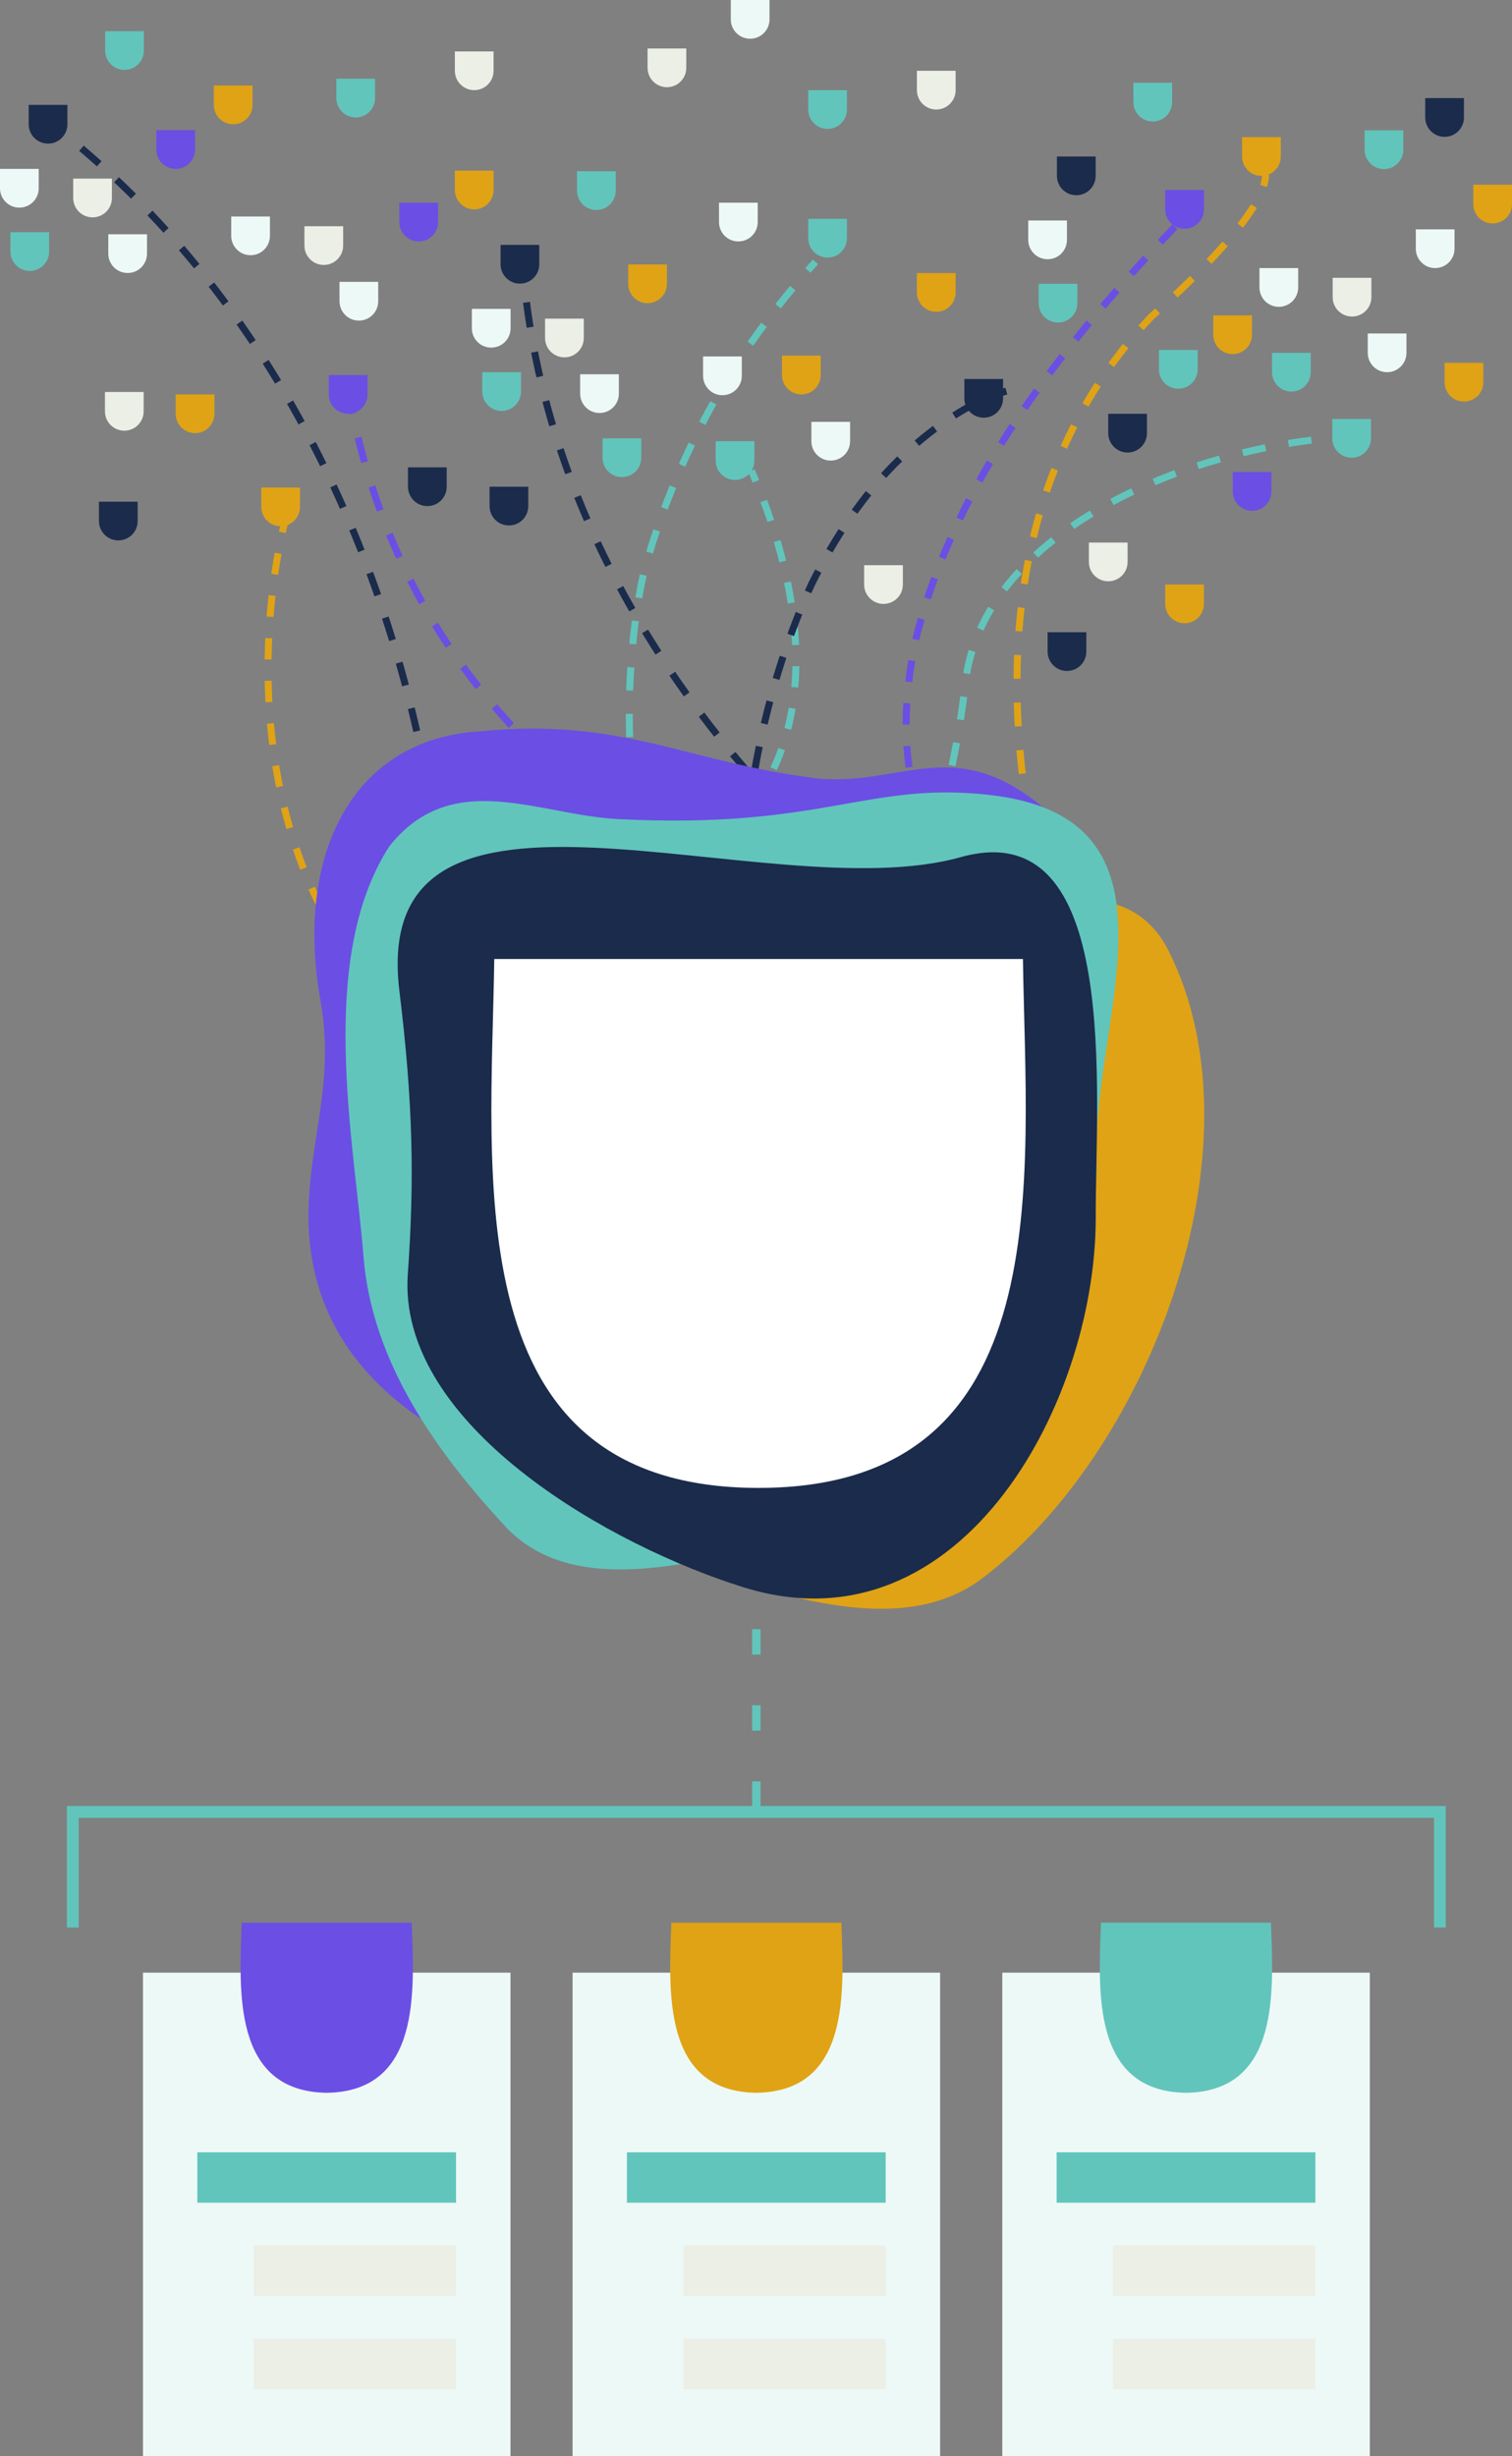 <svg xmlns="http://www.w3.org/2000/svg" id="b" viewBox="0 0 153.87 249.84"><rect x="0" y="0" width="153.87" height="249.84" fill="#808080" stroke="none"/><g id="c"><g><g><g><rect x="14.55" y="200.66" width="37.4" height="49.18" style="fill:#edf9f7;"></rect><rect x="20.08" y="218.93" width="26.33" height="5.13" style="fill:#61c5bc;"></rect><rect x="25.81" y="228.41" width="20.6" height="5.13" style="fill:#ebefe6;"></rect><rect x="25.81" y="237.9" width="20.6" height="5.13" style="fill:#ebefe6;"></rect><path d="m33.25,212.88c-9.63-.15-8.89-10.41-8.65-17.3h17.3c.24,6.9.98,17.15-8.65,17.3Z" style="fill:#6b4ee4;"></path></g><g><rect x="58.27" y="200.66" width="37.4" height="49.18" style="fill:#edf9f7;"></rect><rect x="63.8" y="218.93" width="26.33" height="5.13" style="fill:#61c5bc;"></rect><rect x="69.54" y="228.41" width="20.6" height="5.13" style="fill:#ebefe6;"></rect><rect x="69.54" y="237.9" width="20.6" height="5.13" style="fill:#ebefe6;"></rect><path d="m76.97,212.88c-9.63-.15-8.89-10.41-8.65-17.3h17.3c.24,6.9.98,17.15-8.65,17.3Z" style="fill:#e0a315;"></path></g><g><rect x="102" y="200.66" width="37.4" height="49.18" style="fill:#edf9f7;"></rect><rect x="107.53" y="218.93" width="26.33" height="5.13" style="fill:#61c5bc;"></rect><rect x="113.26" y="228.41" width="20.6" height="5.13" style="fill:#ebefe6;"></rect><rect x="113.26" y="237.9" width="20.6" height="5.13" style="fill:#ebefe6;"></rect><path d="m120.69,212.88c-9.63-.15-8.89-10.41-8.65-17.3h17.3c.24,6.9.98,17.15-8.65,17.3Z" style="fill:#61c5bc;"></path></g></g><line x1="76.97" y1="163.14" x2="76.97" y2="184.4" style="fill:none; stroke:#61c5bc; stroke-dasharray:0 0 0 2.58 2.58 2.58; stroke-miterlimit:10; stroke-width:.86px;"></line><polyline points="7.41 196.07 7.41 184.31 146.53 184.31 146.53 196.07" style="fill:none; stroke:#61c5bc; stroke-miterlimit:10; stroke-width:1.2px;"></polyline><g><path d="m76.47,47.88c.15.36.31.71.46,1.08" style="fill:none; stroke:#61c5bc; stroke-miterlimit:10; stroke-width:.71px;"></path><path d="m77.72,50.96c.87,2.31,1.63,4.74,2.19,7.21" style="fill:none; stroke:#61c5bc; stroke-dasharray:0 0 0 0 2.15 2.15 2.15 2.15; stroke-miterlimit:10; stroke-width:.71px;"></path><path d="m80.14,59.22c1.71,8.29,1.18,16.99-4.4,23.69-5.92,7.98-12.9,11.64-17.83,18.41" style="fill:none; stroke:#61c5bc; stroke-dasharray:0 0 0 0 0 0 2.15 2.15 2.15 2.15 2.15 2.15; stroke-miterlimit:10; stroke-width:.71px;"></path><path d="m57.29,102.2c-.22.32-.43.65-.64.99" style="fill:none; stroke:#61c5bc; stroke-miterlimit:10; stroke-width:.71px;"></path></g><g><path d="m82.99,26.64c-.26.29-.52.58-.78.87" style="fill:none; stroke:#61c5bc; stroke-miterlimit:10; stroke-width:.71px;"></path><path d="m80.67,29.31c-1.78,2.13-3.43,4.34-4.97,6.63" style="fill:none; stroke:#61c5bc; stroke-dasharray:0 0 0 0 2.37 2.37 2.37 2.37; stroke-miterlimit:10; stroke-width:.71px;"></path><path d="m75.05,36.92c-4.17,6.43-7.35,13.47-9.48,21.1-.1.28-6.6,27.42,7.97,44.31" style="fill:none; stroke:#61c5bc; stroke-dasharray:0 0 0 0 0 0 2.37 2.37 2.37 2.37 2.37 2.37; stroke-miterlimit:10; stroke-width:.71px;"></path><path d="m74.33,103.21c.26.29.54.57.81.85" style="fill:none; stroke:#61c5bc; stroke-miterlimit:10; stroke-width:.71px;"></path></g><g><path d="m121.9,20.64c-.27.28-.54.56-.82.84" style="fill:none; stroke:#6b4ee4; stroke-miterlimit:10; stroke-width:.71px;"></path><path d="m119.57,23.06c-1.76,1.85-3.49,3.72-5.18,5.63" style="fill:none; stroke:#6b4ee4; stroke-dasharray:0 0 0 0 2.18 2.18 2.18 2.18; stroke-miterlimit:10; stroke-width:.71px;"></path><path d="m113.67,29.51c-9.17,10.49-16.98,21.98-20.35,35-1.38,6.12-1.65,12.28.27,18.35.52,1.58,1.14,3.14,2,4.59" style="fill:none; stroke:#6b4ee4; stroke-dasharray:0 0 0 0 0 0 2.18 2.18 2.18 2.18 2.18 2.18; stroke-miterlimit:10; stroke-width:.71px;"></path><path d="m96.19,88.36c.22.32.46.63.71.93" style="fill:none; stroke:#6b4ee4; stroke-miterlimit:10; stroke-width:.71px;"></path></g><g><path d="m44.67,87.34c-.05-.39-.1-.77-.15-1.16" style="fill:none; stroke:#1b2b4b; stroke-miterlimit:10; stroke-width:.71px;"></path><path d="m44.19,83.81c-.42-2.76-.92-5.51-1.52-8.25" style="fill:none; stroke:#1b2b4b; stroke-dasharray:0 0 0 0 2.4 2.4 2.4 2.4; stroke-miterlimit:10; stroke-width:.71px;"></path><path d="m42.41,74.38C37.21,51.47,25.7,29.45,7.39,14.33" style="fill:none; stroke:#1b2b4b; stroke-dasharray:0 0 0 0 0 0 2.4 2.4 2.4 2.4 2.4 2.4; stroke-miterlimit:10; stroke-width:.71px;"></path><path d="m6.46,13.57c-.3-.24-.61-.49-.92-.73" style="fill:none; stroke:#1b2b4b; stroke-miterlimit:10; stroke-width:.71px;"></path></g><g><path d="m112.78,109.98s-.18-.37-.49-1.06" style="fill:none; stroke:#e0a315; stroke-miterlimit:10; stroke-width:.71px;"></path><path d="m111.34,106.7c-.79-1.93-1.83-4.64-2.89-7.94" style="fill:none; stroke:#e0a315; stroke-dasharray:0 0 0 0 2.42 2.42 2.42 2.42; stroke-miterlimit:10; stroke-width:.71px;"></path><path d="m108.08,97.61c-5.06-16.31-10.02-45.28,9.13-65.45,0,0,8.44-7.24,10.91-12.12" style="fill:none; stroke:#e0a315; stroke-dasharray:0 0 0 0 0 0 2.42 2.42 2.42 2.42 2.42 2.42; stroke-miterlimit:10; stroke-width:.71px;"></path><path d="m128.59,18.92c.13-.41.2-.8.2-1.15" style="fill:none; stroke:#e0a315; stroke-miterlimit:10; stroke-width:.71px;"></path></g><g><path d="m107.56,15.92h3.94v1.97c0,1.09-.88,1.97-1.97,1.97h0c-1.09,0-1.97-.88-1.97-1.97v-1.97h0Z" style="fill:#1b2b4b;"></path><path d="m115.34,8.42h3.94v1.97c0,1.09-.88,1.97-1.97,1.97h0c-1.09,0-1.97-.88-1.97-1.97v-1.97h0Z" style="fill:#61c5bc;"></path><path d="m46.29,5.23h3.94v1.97c0,1.09-.88,1.97-1.97,1.97h0c-1.09,0-1.97-.88-1.97-1.97v-1.97h0Z" style="fill:#ebefe6;"></path><path d="m118.58,19.33h3.94v1.97c0,1.09-.88,1.97-1.97,1.97h0c-1.09,0-1.97-.88-1.97-1.97v-1.97h0Z" style="fill:#6b4ee4;"></path><path d="m126.4,13.95h3.94v1.97c0,1.09-.88,1.97-1.97,1.97h0c-1.09,0-1.97-.88-1.97-1.97v-1.97h0Z" style="fill:#e0a315;"></path><path d="m98.14,38.55h3.94v1.97c0,1.09-.88,1.97-1.97,1.97h0c-1.09,0-1.97-.88-1.97-1.97v-1.97h0Z" style="fill:#1b2b4b;"></path><path d="m105.7,28.87h3.94v1.97c0,1.09-.88,1.97-1.97,1.97h0c-1.09,0-1.97-.88-1.97-1.97v-1.97h0Z" style="fill:#61c5bc;"></path><path d="m117.94,35.6h3.94v1.97c0,1.09-.88,1.97-1.97,1.97h0c-1.09,0-1.97-.88-1.97-1.97v-1.97h0Z" style="fill:#61c5bc;"></path><path d="m87.94,57.49h3.94v1.97c0,1.09-.88,1.97-1.97,1.97h0c-1.09,0-1.97-.88-1.97-1.97v-1.97h0Z" style="fill:#ebefe6;"></path><path d="m73.17,20.62h3.94v1.97c0,1.09-.88,1.97-1.97,1.97h0c-1.09,0-1.97-.88-1.97-1.97v-1.97h0Z" style="fill:#edf9f7;"></path><path d="m110.81,55.19h3.94v1.97c0,1.09-.88,1.97-1.97,1.97h0c-1.09,0-1.97-.88-1.97-1.97v-1.97h0Z" style="fill:#ebefe6;"></path><path d="m118.58,59.46h3.94v1.97c0,1.09-.88,1.97-1.97,1.97h0c-1.09,0-1.97-.88-1.97-1.97v-1.97h0Z" style="fill:#e0a315;"></path><path d="m104.64,22.43h3.94v1.97c0,1.09-.88,1.97-1.97,1.97h0c-1.09,0-1.97-.88-1.97-1.97v-1.97h0Z" style="fill:#edf9f7;"></path><path d="m123.47,32.08h3.94v1.97c0,1.09-.88,1.97-1.97,1.97h0c-1.09,0-1.97-.88-1.97-1.97v-1.97h0Z" style="fill:#e0a315;"></path><path d="m106.61,64.31h3.94v1.97c0,1.09-.88,1.97-1.97,1.97h0c-1.09,0-1.97-.88-1.97-1.97v-1.97h0Z" style="fill:#1b2b4b;"></path><path d="m138.87,13.26h3.94v1.97c0,1.09-.88,1.97-1.97,1.97h0c-1.09,0-1.97-.88-1.97-1.97v-1.97h0Z" style="fill:#61c5bc;"></path><path d="m135.62,28.26h3.94v1.97c0,1.09-.88,1.97-1.97,1.97h0c-1.09,0-1.97-.88-1.97-1.97v-1.97h0Z" style="fill:#ebefe6;"></path><path d="m144.08,23.33h3.94v1.97c0,1.09-.88,1.97-1.97,1.97h0c-1.09,0-1.97-.88-1.97-1.97v-1.97h0Z" style="fill:#edf9f7;"></path><path d="m149.93,18.79h3.94v1.97c0,1.09-.88,1.97-1.97,1.97h0c-1.09,0-1.97-.88-1.97-1.97v-1.97h0Z" style="fill:#e0a315;"></path><path d="m112.78,42.09h3.94v1.97c0,1.09-.88,1.97-1.97,1.97h0c-1.09,0-1.97-.88-1.97-1.97v-1.97h0Z" style="fill:#1b2b4b;"></path><path d="m145.04,9.98h3.94v1.97c0,1.09-.88,1.97-1.97,1.97h0c-1.09,0-1.97-.88-1.97-1.97v-1.97h0Z" style="fill:#1b2b4b;"></path><path d="m129.45,35.89h3.94v1.97c0,1.09-.88,1.97-1.97,1.97h0c-1.09,0-1.97-.88-1.97-1.97v-1.97h0Z" style="fill:#61c5bc;"></path><path d="m135.58,42.62h3.94v1.97c0,1.09-.88,1.97-1.97,1.97h0c-1.09,0-1.97-.88-1.97-1.97v-1.97h0Z" style="fill:#61c5bc;"></path><path d="m125.45,48.02h3.94v1.97c0,1.09-.88,1.97-1.97,1.97h0c-1.09,0-1.97-.88-1.97-1.97v-1.97h0Z" style="fill:#6b4ee4;"></path><path d="m139.19,33.92h3.94v1.97c0,1.09-.88,1.97-1.97,1.97h0c-1.09,0-1.97-.88-1.97-1.97v-1.97h0Z" style="fill:#edf9f7;"></path><path d="m128.17,27.27h3.94v1.97c0,1.09-.88,1.97-1.97,1.97h0c-1.09,0-1.97-.88-1.97-1.97v-1.97h0Z" style="fill:#edf9f7;"></path><path d="m2.92,10.67h3.94v1.97c0,1.09-.88,1.97-1.97,1.97h0c-1.09,0-1.97-.88-1.97-1.97v-1.97h0Z" style="fill:#1b2b4b;"></path><path d="m10.7,3.17h3.94v1.97c0,1.09-.88,1.97-1.97,1.97h0c-1.09,0-1.97-.88-1.97-1.97v-1.97h0Z" style="fill:#61c5bc;"></path><path d="m7.45,18.17h3.94v1.97c0,1.09-.88,1.97-1.97,1.97h0c-1.09,0-1.97-.88-1.97-1.97v-1.97h0Z" style="fill:#ebefe6;"></path><path d="m15.91,13.24h3.94v1.97c0,1.09-.88,1.97-1.97,1.97h0c-1.09,0-1.97-.88-1.97-1.97v-1.97h0Z" style="fill:#6b4ee4;"></path><path d="m21.76,8.7h3.94v1.97c0,1.09-.88,1.97-1.97,1.97h0c-1.09,0-1.97-.88-1.97-1.97v-1.97h0Z" style="fill:#e0a315;"></path><path d="m1.06,23.62h3.94v1.97c0,1.09-.88,1.97-1.97,1.97h0c-1.09,0-1.97-.88-1.97-1.97v-1.97h0Z" style="fill:#61c5bc;"></path><path d="m11.02,23.83h3.94v1.97c0,1.09-.88,1.97-1.97,1.97h0c-1.09,0-1.97-.88-1.97-1.97v-1.97h0Z" style="fill:#edf9f7;"></path><path d="m0,17.18h3.94v1.97c0,1.09-.88,1.97-1.97,1.97h0C.88,21.12,0,20.24,0,19.15v-1.97H0Z" style="fill:#edf9f7;"></path><path d="m17.88,40.12h3.94v1.97c0,1.09-.88,1.97-1.97,1.97h0c-1.09,0-1.97-.88-1.97-1.97v-1.97h0Z" style="fill:#e0a315;"></path><path d="m34.23,8.01h3.94v1.97c0,1.09-.88,1.97-1.97,1.97h0c-1.09,0-1.97-.88-1.97-1.97v-1.97h0Z" style="fill:#61c5bc;"></path><path d="m30.98,23.01h3.94v1.97c0,1.09-.88,1.97-1.97,1.97h0c-1.09,0-1.97-.88-1.97-1.97v-1.97h0Z" style="fill:#ebefe6;"></path><path d="m34.55,28.67h3.94v1.97c0,1.09-.88,1.97-1.97,1.97h0c-1.09,0-1.97-.88-1.97-1.97v-1.97h0Z" style="fill:#edf9f7;"></path><path d="m23.53,22.02h3.94v1.97c0,1.09-.88,1.97-1.97,1.97h0c-1.09,0-1.97-.88-1.97-1.97v-1.97h0Z" style="fill:#edf9f7;"></path><path d="m147.01,36.91h3.94v1.97c0,1.09-.88,1.97-1.97,1.97h0c-1.09,0-1.97-.88-1.97-1.97v-1.97h0Z" style="fill:#e0a315;"></path><path d="m50.94,24.91h3.94v1.97c0,1.09-.88,1.97-1.97,1.97h0c-1.09,0-1.97-.88-1.97-1.97v-1.97h0Z" style="fill:#1b2b4b;"></path><path d="m58.72,17.42h3.94v1.97c0,1.09-.88,1.97-1.97,1.97h0c-1.09,0-1.97-.88-1.97-1.97v-1.97h0Z" style="fill:#61c5bc;"></path><path d="m55.47,32.41h3.94v1.97c0,1.09-.88,1.97-1.97,1.97h0c-1.09,0-1.97-.88-1.97-1.97v-1.97h0Z" style="fill:#ebefe6;"></path><path d="m40.64,20.62h3.94v1.97c0,1.09-.88,1.97-1.97,1.97h0c-1.09,0-1.97-.88-1.97-1.97v-1.97h0Z" style="fill:#6b4ee4;"></path><path d="m46.29,17.36h3.94v1.97c0,1.09-.88,1.97-1.97,1.97h0c-1.09,0-1.97-.88-1.97-1.97v-1.97h0Z" style="fill:#e0a315;"></path><path d="m41.52,47.54h3.94v1.97c0,1.09-.88,1.97-1.97,1.97h0c-1.09,0-1.97-.88-1.97-1.97v-1.97h0Z" style="fill:#1b2b4b;"></path><path d="m49.08,37.86h3.94v1.97c0,1.09-.88,1.97-1.97,1.97h0c-1.09,0-1.97-.88-1.97-1.97v-1.97h0Z" style="fill:#61c5bc;"></path><path d="m61.32,44.59h3.94v1.97c0,1.09-.88,1.97-1.97,1.97h0c-1.09,0-1.97-.88-1.97-1.97v-1.97h0Z" style="fill:#61c5bc;"></path><path d="m10.68,39.87h3.94v1.97c0,1.09-.88,1.97-1.97,1.97h0c-1.09,0-1.97-.88-1.97-1.97v-1.97h0Z" style="fill:#ebefe6;"></path><path d="m59.04,38.07h3.94v1.97c0,1.09-.88,1.97-1.97,1.97h0c-1.09,0-1.97-.88-1.97-1.97v-1.97h0Z" style="fill:#edf9f7;"></path><path d="m93.31,7.2h3.94v1.97c0,1.09-.88,1.97-1.97,1.97h0c-1.09,0-1.97-.88-1.97-1.97v-1.97h0Z" style="fill:#ebefe6;"></path><path d="m26.59,49.59h3.94v1.97c0,1.09-.88,1.97-1.97,1.97h0c-1.09,0-1.97-.88-1.97-1.97v-1.97h0Z" style="fill:#e0a315;"></path><path d="m48.02,31.42h3.94v1.97c0,1.09-.88,1.97-1.97,1.97h0c-1.09,0-1.97-.88-1.97-1.97v-1.97h0Z" style="fill:#edf9f7;"></path><path d="m63.93,26.9h3.94v1.97c0,1.09-.88,1.97-1.97,1.97h0c-1.09,0-1.97-.88-1.97-1.97v-1.97h0Z" style="fill:#e0a315;"></path><path d="m10.07,51.03h3.94v1.97c0,1.09-.88,1.97-1.97,1.97h0c-1.09,0-1.97-.88-1.97-1.97v-1.97h0Z" style="fill:#1b2b4b;"></path><path d="m82.25,22.26h3.94v1.97c0,1.09-.88,1.97-1.97,1.97h0c-1.09,0-1.97-.88-1.97-1.97v-1.97h0Z" style="fill:#61c5bc;"></path><path d="m65.9,4.93h3.94v1.97c0,1.09-.88,1.97-1.97,1.97h0c-1.09,0-1.97-.88-1.97-1.97v-1.97h0Z" style="fill:#ebefe6;"></path><path d="m74.37,0h3.94v1.97c0,1.09-.88,1.97-1.97,1.97h0c-1.09,0-1.97-.88-1.97-1.97V0h0Z" style="fill:#edf9f7;"></path><path d="m93.31,27.78h3.94v1.97c0,1.09-.88,1.97-1.97,1.97h0c-1.09,0-1.97-.88-1.97-1.97v-1.97h0Z" style="fill:#e0a315;"></path><path d="m49.82,49.51h3.94v1.97c0,1.09-.88,1.97-1.97,1.97h0c-1.09,0-1.97-.88-1.97-1.97v-1.97h0Z" style="fill:#1b2b4b;"></path><path d="m72.83,44.88h3.94v1.97c0,1.09-.88,1.97-1.97,1.97h0c-1.09,0-1.97-.88-1.97-1.97v-1.97h0Z" style="fill:#61c5bc;"></path><path d="m82.25,9.17h3.94v1.97c0,1.09-.88,1.97-1.97,1.97h0c-1.09,0-1.97-.88-1.97-1.97v-1.97h0Z" style="fill:#61c5bc;"></path><path d="m33.46,38.15h3.94v1.97c0,1.09-.88,1.97-1.97,1.97h0c-1.09,0-1.97-.88-1.97-1.97v-1.97h0Z" style="fill:#6b4ee4;"></path><path d="m82.57,42.91h3.94v1.97c0,1.09-.88,1.97-1.97,1.97h0c-1.09,0-1.97-.88-1.97-1.97v-1.97h0Z" style="fill:#edf9f7;"></path><path d="m71.55,36.26h3.94v1.97c0,1.09-.88,1.97-1.97,1.97h0c-1.09,0-1.97-.88-1.97-1.97v-1.97h0Z" style="fill:#edf9f7;"></path><path d="m79.58,36.18h3.94v1.97c0,1.09-.88,1.97-1.97,1.97h0c-1.09,0-1.97-.88-1.97-1.97v-1.97h0Z" style="fill:#e0a315;"></path></g><g><path d="m136.98,44.44c-.39.02-.77.05-1.17.08" style="fill:none; stroke:#61c5bc; stroke-miterlimit:10; stroke-width:.71px;"></path><path d="m133.46,44.77c-2.66.33-5.41.86-8.16,1.59" style="fill:none; stroke:#61c5bc; stroke-dasharray:0 0 0 0 2.37 2.37 2.37 2.37; stroke-miterlimit:10; stroke-width:.71px;"></path><path d="m124.15,46.68c-12.63,3.6-24.77,11.37-25.95,23.09-1.11,10.03-4.52,21.67-9,31.86" style="fill:none; stroke:#61c5bc; stroke-dasharray:0 0 0 0 0 0 2.37 2.37 2.37 2.37 2.37 2.37; stroke-miterlimit:10; stroke-width:.71px;"></path><path d="m88.73,102.71c-.16.36-.32.71-.49,1.06" style="fill:none; stroke:#61c5bc; stroke-miterlimit:10; stroke-width:.71px;"></path></g><g><path d="m102.41,39.78c-.38.11-.75.23-1.11.36" style="fill:none; stroke:#1b2b4b; stroke-miterlimit:10; stroke-width:.71px;"></path><path d="m99.14,41.09c-1.33.68-2.58,1.5-3.79,2.37-1.03.76-2.01,1.56-2.93,2.41" style="fill:none; stroke:#1b2b4b; stroke-dasharray:0 0 0 0 2.36 2.36 2.36 2.36; stroke-miterlimit:10; stroke-width:.71px;"></path><path d="m91.56,46.68c-3.75,3.65-6.61,8-8.95,12.7-7.62,16.57-8.16,35.1-7.01,53.05" style="fill:none; stroke:#1b2b4b; stroke-dasharray:0 0 0 0 0 0 2.36 2.36 2.36 2.36 2.36 2.36; stroke-miterlimit:10; stroke-width:.71px;"></path><path d="m75.68,113.61c.03.39.05.78.08,1.16" style="fill:none; stroke:#1b2b4b; stroke-miterlimit:10; stroke-width:.71px;"></path></g><g><path d="m85.98,91.67c-.45.13-.9.23-1.36.32" style="fill:none; stroke:#6b4ee4; stroke-miterlimit:10; stroke-width:.71px;"></path><path d="m82.06,92.27c-2.96.08-5.87-.66-8.72-1.95" style="fill:none; stroke:#6b4ee4; stroke-dasharray:0 0 0 0 2.58 2.58 2.58 2.58; stroke-miterlimit:10; stroke-width:.71px;"></path><path d="m72.18,89.76c-.69-.35-1.37-.73-2.06-1.14-13.5-8.85-28.41-21.24-33.96-45.28" style="fill:none; stroke:#6b4ee4; stroke-dasharray:0 0 0 0 0 0 2.58 2.58 2.58 2.58 2.58 2.58; stroke-miterlimit:10; stroke-width:.71px;"></path><path d="m35.88,42.07c-.1-.45-.19-.91-.28-1.37" style="fill:none; stroke:#6b4ee4; stroke-miterlimit:10; stroke-width:.71px;"></path></g><g><path d="m89.91,91.97c-.3-.25-.6-.5-.9-.75" style="fill:none; stroke:#1b2b4b; stroke-miterlimit:10; stroke-width:.71px;"></path><path d="m87.07,89.55c-2.24-1.97-4.41-4.03-6.5-6.18" style="fill:none; stroke:#1b2b4b; stroke-dasharray:0 0 0 0 2.56 2.56 2.56 2.56; stroke-miterlimit:10; stroke-width:.71px;"></path><path d="m79.67,82.45c-13.88-14.57-24.05-33-26.25-53.06" style="fill:none; stroke:#1b2b4b; stroke-dasharray:0 0 0 0 0 0 2.56 2.56 2.56 2.56 2.56 2.56; stroke-miterlimit:10; stroke-width:.71px;"></path><path d="m53.29,28.12c-.04-.39-.07-.78-.1-1.17" style="fill:none; stroke:#1b2b4b; stroke-miterlimit:10; stroke-width:.71px;"></path></g><g><path d="m29,53.02s-.11.4-.27,1.13" style="fill:none; stroke:#e0a315; stroke-miterlimit:10; stroke-width:.71px;"></path><path d="m28.3,56.28c-.33,1.87-.7,4.47-.89,7.54" style="fill:none; stroke:#e0a315; stroke-dasharray:0 0 0 0 2.17 2.17 2.17 2.17; stroke-miterlimit:10; stroke-width:.71px;"></path><path d="m27.35,64.91c-.48,10.41,1.21,25.68,12.48,37.63,0,0,5.05,4.37,6.97,7.54" style="fill:none; stroke:#e0a315; stroke-dasharray:0 0 0 0 0 0 2.17 2.17 2.17 2.17 2.17 2.17; stroke-miterlimit:10; stroke-width:.71px;"></path><path d="m47.29,111.05c.17.43.26.81.22,1.14" style="fill:none; stroke:#e0a315; stroke-miterlimit:10; stroke-width:.71px;"></path></g><g><path d="m71.31,154.48c-16.76-3.32-39.19-9.59-39.91-29.89-.17-8.27,2.77-14.09,1.22-22.77-2.65-14.81,3.2-26.72,16.34-27.44,14.53-1.43,21.13,3.28,34.54,4.84,8.1.57,13.17-3.99,21.31,1.87,9.83,6.99,5.97,20.74,6.65,31.08,2.61,25.49-12.97,49.73-40.15,42.32h0Z" style="fill:#6b4ee4;"></path><path d="m73.84,160.57c-14.21-5.08-28.95-15.21-32.07-31.03-1.12-10.55.54-21.1,0-31.67.11-6.58,6.43-12.37,13.53-12.19,13.22-.58,26.25,4.79,39.39,5.86,8.28,1.76,19.62-4,24.23,5.17,10.01,19.94-2.09,51.28-19.18,64-7.38,5.34-17.7,2.21-25.91-.15h0Z" style="fill:#e0a315;"></path><path d="m75.72,157.89c-7.94,1.57-18.18,4-24.37-2.7-6.97-7.53-13.51-16.67-14.36-27.38-.9-11.49-4.81-30.22,2.64-41.74,6.4-8.03,15.14-3.16,23.29-2.75,20.84,1.05,25.27-3.84,37.7-2.47,20.85,2.29,10.68,22.53,10.97,36.49.43,21.02-16.6,36.07-35.87,40.55h0Z" style="fill:#61c5bc;"></path><path d="m74.58,161.11c-14.37-4.79-34.11-16.89-33.08-31.49.68-9.55.54-17.42-.85-28.77-3.23-26.29,37.36-8.13,57.11-13.66,16.46-4.61,13.69,24.24,13.75,36.68-.01,19.38-14.33,45.26-36.92,37.23h0Z" style="fill:#1b2b4b;"></path><path d="m77.2,151.35c-30.9,0-27.22-31.56-26.9-53.8h53.8c.32,22.27,3.92,53.8-26.9,53.8Z" style="fill:#fff;"></path></g></g></g></svg>